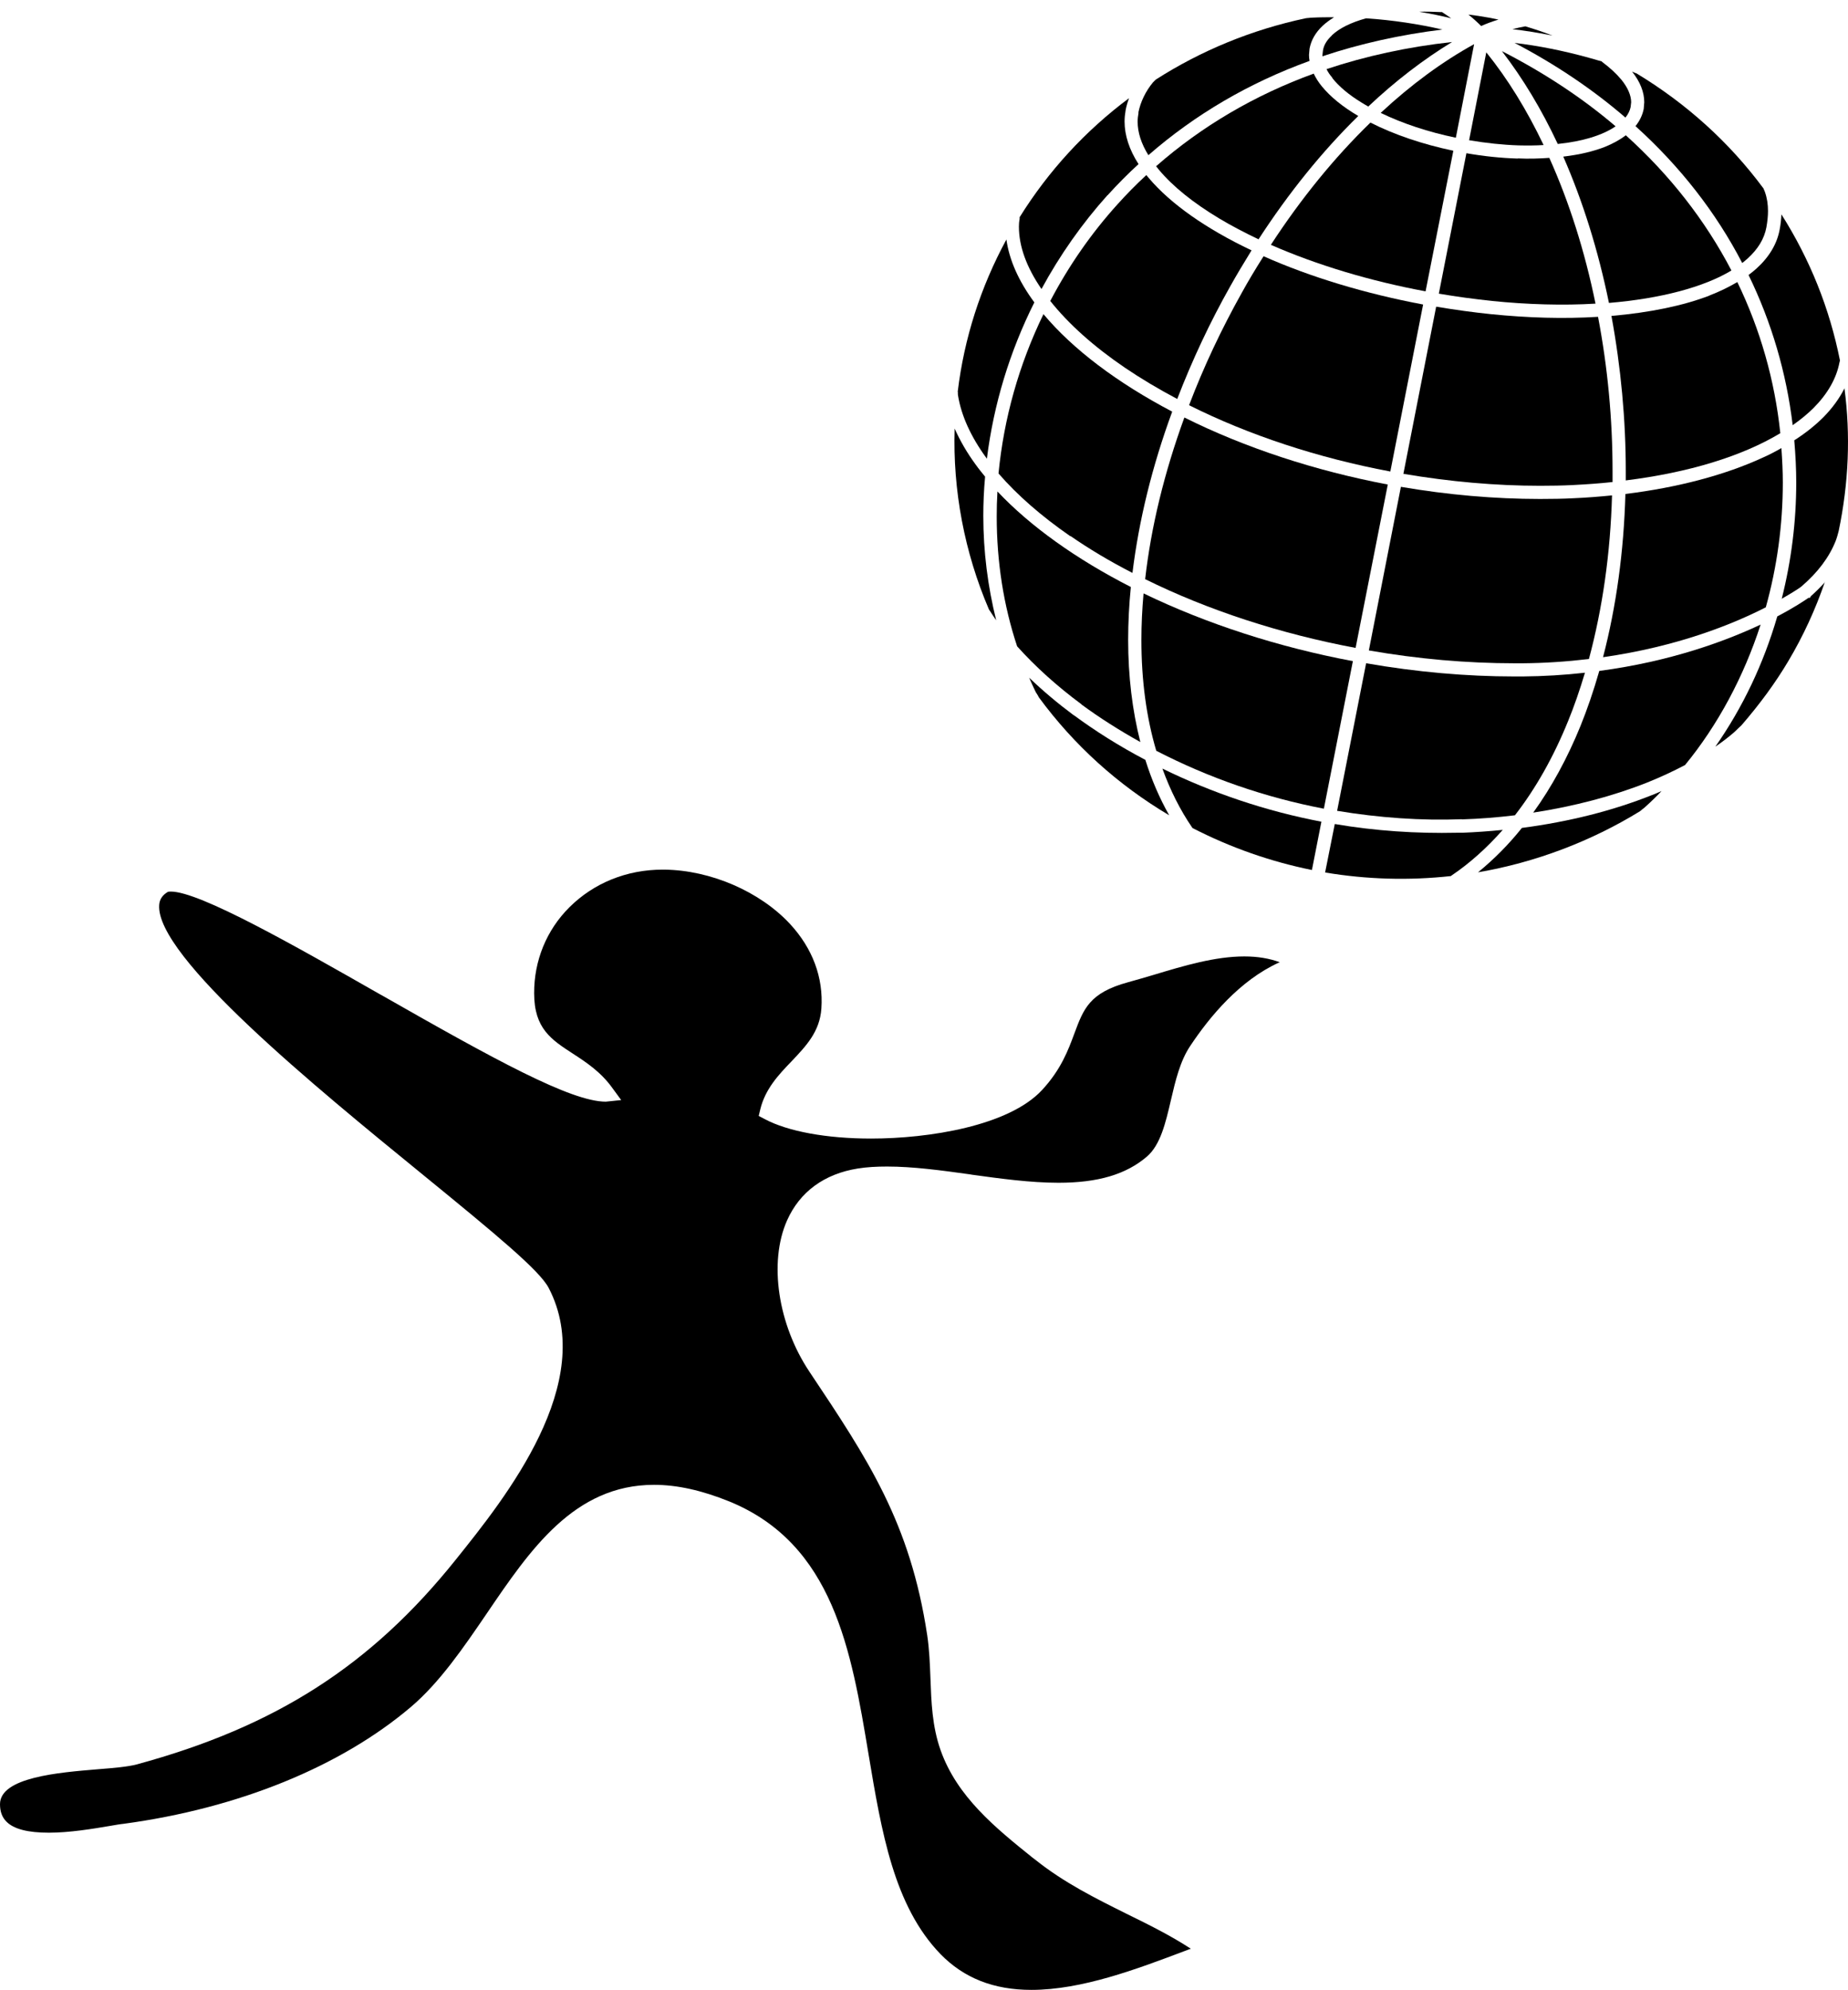 <svg width="131" height="141" viewBox="0 0 131 141" fill="none" xmlns="http://www.w3.org/2000/svg">
<path d="M67.901 27.779C67.901 27.779 67.901 27.817 67.901 27.867C67.901 27.918 67.901 27.981 67.914 28.032C68.143 29.446 68.815 30.936 69.92 32.451C69.92 32.464 69.945 32.489 69.958 32.502C70.44 28.65 71.57 24.925 73.322 21.427C72.204 19.912 71.544 18.422 71.341 16.97C69.513 20.341 68.346 23.965 67.889 27.766L67.901 27.779Z" fill="black"/>
<path d="M70.161 43.261C70.161 43.261 70.225 43.374 70.263 43.425C70.364 43.589 70.491 43.766 70.618 43.955C70.022 41.556 69.704 39.081 69.704 36.555C69.704 35.671 69.742 34.737 69.831 33.777C69.628 33.525 69.387 33.234 69.171 32.931C68.549 32.085 68.054 31.226 67.673 30.368C67.534 34.737 68.371 39.144 70.098 43.172L70.148 43.261H70.161Z" fill="black"/>
<path d="M78.512 13.838C79.21 13.067 79.946 12.322 80.708 11.628C80.048 10.605 79.718 9.582 79.718 8.61C79.718 8.357 79.743 8.105 79.794 7.802C79.845 7.524 79.934 7.233 80.035 6.956C76.938 9.266 74.323 12.108 72.279 15.391V15.517C72.241 15.694 72.228 15.883 72.228 16.06C72.228 17.449 72.762 18.927 73.828 20.48C75.135 18.068 76.709 15.833 78.512 13.825V13.838Z" fill="black"/>
<path d="M76.102 50.673C74.998 49.852 73.944 48.968 72.954 48.021C73.094 48.337 73.233 48.653 73.386 48.968C73.424 49.044 73.462 49.12 73.513 49.183C73.563 49.259 73.602 49.334 73.64 49.41C76.127 52.794 79.237 55.61 82.881 57.77C82.195 56.557 81.624 55.232 81.192 53.843C79.339 52.87 77.638 51.797 76.115 50.673H76.102Z" fill="black"/>
<path d="M80.708 7.991C80.67 8.193 80.644 8.42 80.644 8.622C80.644 9.38 80.898 10.176 81.406 10.996C84.707 8.117 88.54 5.869 92.831 4.316C92.805 4.165 92.792 4.026 92.792 3.887L92.831 3.445C92.945 2.839 93.262 2.296 93.757 1.829C93.986 1.614 94.265 1.412 94.57 1.222C94.075 1.222 93.579 1.222 93.072 1.248C92.957 1.248 92.856 1.26 92.754 1.273C92.678 1.273 92.615 1.286 92.538 1.298C88.743 2.106 85.163 3.571 81.927 5.642C81.888 5.68 81.863 5.705 81.825 5.743C81.8 5.768 81.762 5.806 81.736 5.832C81.203 6.476 80.848 7.221 80.695 7.978L80.708 7.991Z" fill="black"/>
<path d="M123.943 19.47C125.581 22.829 126.634 26.415 127.079 30.128C127.675 29.711 128.158 29.307 128.564 28.903C129.554 27.905 130.176 26.819 130.392 25.695L130.43 25.544C129.694 21.844 128.297 18.371 126.279 15.189C126.266 15.542 126.228 15.896 126.152 16.288C125.962 17.285 125.416 18.207 124.527 19.015C124.362 19.167 124.172 19.318 123.956 19.482L123.943 19.47Z" fill="black"/>
<path d="M130.758 27.501C130.39 28.233 129.895 28.915 129.248 29.572C128.689 30.128 128.004 30.683 127.191 31.201C127.28 32.236 127.331 33.234 127.331 34.181C127.331 36.947 126.988 39.712 126.303 42.427C126.988 42.036 127.445 41.745 127.636 41.606L127.699 41.556C128.854 40.571 129.667 39.485 130.124 38.336C130.212 38.108 130.276 37.869 130.339 37.629C131.05 34.219 131.19 30.822 130.746 27.501H130.758Z" fill="black"/>
<path d="M82.399 54.461C82.958 56.002 83.656 57.391 84.494 58.616L84.545 58.679C87.223 60.056 90.066 61.053 92.999 61.647L93.671 58.224C89.762 57.48 85.966 56.204 82.399 54.461Z" fill="black"/>
<path d="M115.999 5.2L115.897 5.162C115.834 5.137 115.758 5.099 115.694 5.074C116.266 5.794 116.557 6.526 116.557 7.246L116.519 7.713C116.431 8.168 116.227 8.572 115.936 8.938C119.084 11.779 121.635 15.037 123.501 18.636C123.628 18.535 123.755 18.434 123.882 18.32C124.631 17.638 125.062 16.919 125.215 16.11C125.291 15.681 125.329 15.302 125.329 14.961C125.329 14.482 125.265 14.04 125.113 13.61C125.1 13.56 125.075 13.509 125.05 13.459L125.012 13.358C122.612 10.112 119.566 7.347 115.986 5.187L115.999 5.2Z" fill="black"/>
<path d="M102.857 62.063C102.857 62.063 102.908 62.038 102.933 62.013C104.203 61.154 105.409 60.068 106.526 58.805C105.523 58.906 104.571 58.97 103.67 59.007H103.276C100.445 59.071 97.488 58.881 94.619 58.389L93.934 61.823C96.879 62.316 99.874 62.404 102.857 62.076V62.063Z" fill="black"/>
<path d="M94.417 2.51C94.049 2.851 93.846 3.192 93.782 3.571L93.744 3.912C93.744 3.912 93.744 3.962 93.744 3.988C96.422 3.091 99.279 2.46 102.249 2.094C100.624 1.715 98.733 1.424 96.841 1.298C95.775 1.588 94.937 2.005 94.417 2.498V2.51Z" fill="black"/>
<path d="M104.992 1.841H105.005C105.36 1.677 105.779 1.526 106.223 1.387C105.995 1.336 105.766 1.298 105.525 1.248C105.03 1.159 104.535 1.084 104.091 1.033C104.421 1.298 104.713 1.563 104.979 1.829H105.017L104.992 1.841Z" fill="black"/>
<path d="M102.134 0.856C101.613 0.831 101.105 0.818 100.598 0.831C101.41 0.97 102.172 1.121 102.87 1.298C102.654 1.147 102.438 0.995 102.222 0.856H102.134Z" fill="black"/>
<path d="M107.212 2.068C108.1 2.17 109.065 2.321 110.055 2.523C109.446 2.283 108.799 2.068 108.126 1.866C107.821 1.917 107.517 1.993 107.212 2.068Z" fill="black"/>
<path d="M107.938 46.999C109.499 46.986 111.035 46.885 112.635 46.696C113.599 43.109 114.158 39.207 114.272 35.103C113.371 35.192 112.457 35.267 111.53 35.305C110.807 35.343 110.033 35.356 109.169 35.356C105.945 35.356 102.632 35.065 99.306 34.497L97.034 46.089C100.512 46.696 103.99 46.999 107.367 46.999H107.951H107.938Z" fill="black"/>
<path d="M100.881 21.578C96.793 20.808 92.884 19.634 89.571 18.156C88.987 19.078 88.479 19.924 88.035 20.732C86.6 23.296 85.331 25.973 84.29 28.713C88.53 30.835 93.442 32.451 98.558 33.411L100.881 21.578Z" fill="black"/>
<path d="M115.26 9.582C114.841 9.898 114.359 10.163 113.813 10.39C112.988 10.719 111.985 10.959 110.817 11.098C112.201 14.255 113.293 17.74 114.054 21.465C117.697 21.162 120.769 20.354 122.737 19.167C120.884 15.618 118.37 12.398 115.26 9.595V9.582Z" fill="black"/>
<path d="M121.175 20.947C119.296 21.667 116.961 22.147 114.231 22.387C114.904 26.049 115.247 29.749 115.247 33.385C115.247 33.6 115.247 33.827 115.247 34.042C119.702 33.486 123.472 32.337 126.202 30.696C125.808 26.945 124.78 23.346 123.155 19.987C122.571 20.328 121.911 20.657 121.188 20.934L121.175 20.947Z" fill="black"/>
<path d="M81.965 53.199C85.684 55.118 89.683 56.507 93.846 57.303L95.902 46.847C90.647 45.862 85.532 44.208 81.064 42.048C80.962 43.172 80.911 44.283 80.911 45.357C80.911 48.211 81.267 50.85 81.965 53.199Z" fill="black"/>
<path d="M103.62 58.06C104.864 58.023 106.133 57.922 107.39 57.77C108.862 55.876 110.132 53.628 111.16 51.09C111.579 50.067 111.972 48.943 112.353 47.668C110.893 47.832 109.421 47.92 107.949 47.933H107.352C103.937 47.933 100.396 47.617 96.841 46.998L94.785 57.454C97.743 57.947 100.764 58.161 103.633 58.048L103.62 58.06Z" fill="black"/>
<path d="M124.806 44.258C122.305 45.433 118.421 46.872 113.369 47.541C112.95 49.006 112.505 50.282 112.036 51.444C111.109 53.717 109.992 55.775 108.685 57.581C111.579 57.139 114.359 56.406 116.77 55.447C117.684 55.08 118.586 54.664 119.449 54.209C121.772 51.38 123.612 47.946 124.806 44.258Z" fill="black"/>
<path d="M81.255 12.411C80.531 13.08 79.859 13.762 79.224 14.469C77.371 16.515 75.771 18.813 74.451 21.326C75.746 22.955 77.523 24.546 79.732 26.049C80.849 26.806 82.093 27.552 83.451 28.271C84.517 25.506 85.787 22.803 87.221 20.265C87.653 19.495 88.135 18.687 88.719 17.74C85.495 16.212 82.981 14.444 81.433 12.613C81.369 12.537 81.319 12.474 81.255 12.398V12.411Z" fill="black"/>
<path d="M93.136 5.213C88.935 6.741 85.177 8.951 81.953 11.779C82.017 11.855 82.08 11.944 82.144 12.019C83.146 13.219 84.593 14.381 86.447 15.492C87.31 16.01 88.237 16.49 89.214 16.957C91.347 13.674 93.72 10.731 96.284 8.218C95.167 7.562 94.304 6.855 93.695 6.109C93.466 5.832 93.276 5.529 93.124 5.213H93.136Z" fill="black"/>
<path d="M76.659 49.915C77.929 50.85 79.338 51.746 80.836 52.58C80.264 50.332 79.972 47.907 79.972 45.344C79.972 44.119 80.036 42.856 80.163 41.594C76.279 39.611 73.029 37.288 70.706 34.825C70.668 35.456 70.655 36.037 70.655 36.593C70.655 39.8 71.138 42.894 72.102 45.799C73.397 47.238 74.92 48.615 76.659 49.903V49.915Z" fill="black"/>
<path d="M75.885 37.982C77.18 38.879 78.652 39.763 80.277 40.596C80.734 36.871 81.673 33.032 83.095 29.168C79.198 27.122 76.05 24.748 73.968 22.26C72.229 25.847 71.163 29.635 70.782 33.55C72.115 35.09 73.829 36.58 75.872 37.995L75.885 37.982Z" fill="black"/>
<path d="M113.56 4.354L113.28 4.278C113.077 4.215 112.862 4.152 112.659 4.101C110.856 3.596 108.99 3.23 107.365 3.041C110.285 4.569 112.925 6.349 115.223 8.332C115.413 8.092 115.54 7.839 115.591 7.587L115.629 7.246C115.629 6.766 115.388 6.198 114.931 5.642C114.575 5.213 114.106 4.783 113.56 4.379V4.354Z" fill="black"/>
<path d="M96.092 45.925L98.377 34.333C93.236 33.36 88.26 31.731 83.957 29.584C82.535 33.486 81.596 37.338 81.177 41.038C85.62 43.235 90.773 44.915 96.105 45.912L96.092 45.925Z" fill="black"/>
<path d="M126.29 31.744C125.833 32.009 125.389 32.237 124.958 32.426C122.305 33.651 118.941 34.547 115.221 35.002C115.107 39.081 114.574 42.97 113.635 46.569C118.915 45.812 122.8 44.246 125.173 43.033C125.973 40.167 126.379 37.187 126.379 34.181C126.379 33.424 126.341 32.628 126.278 31.744H126.29Z" fill="black"/>
<path d="M107.593 11.236C106.4 11.198 105.169 11.072 103.95 10.857L101.995 20.808C103.226 21.023 104.496 21.187 105.778 21.326C108.253 21.579 110.817 21.654 113.102 21.515C112.34 17.79 111.236 14.318 109.827 11.186C109.142 11.236 108.38 11.262 107.593 11.224V11.236Z" fill="black"/>
<path d="M129.377 41.24C129.06 41.594 128.73 41.922 128.374 42.238L128.298 42.364H128.196C127.943 42.541 127.194 43.046 125.988 43.677C125.01 47.036 123.538 50.13 121.596 52.908C122.078 52.58 122.522 52.239 122.916 51.898C123.03 51.797 123.132 51.696 123.246 51.582L123.449 51.393C124.769 49.865 125.861 48.375 126.775 46.834C127.828 45.066 128.691 43.185 129.364 41.227L129.377 41.24Z" fill="black"/>
<path d="M109.169 34.421C109.968 34.421 110.755 34.408 111.492 34.37C112.469 34.32 113.396 34.257 114.31 34.156V33.979C114.31 33.777 114.31 33.587 114.31 33.386C114.31 29.723 113.967 26.036 113.281 22.45C110.857 22.601 108.306 22.526 105.678 22.26C104.459 22.134 103.152 21.957 101.806 21.73L99.483 33.575C102.758 34.13 106.008 34.421 109.169 34.421Z" fill="black"/>
<path d="M94.441 5.528C94.911 6.122 95.609 6.715 96.523 7.271C96.675 7.36 96.828 7.461 96.993 7.549C98.909 5.743 100.902 4.215 102.933 2.978C99.798 3.319 96.802 3.975 94.035 4.897C94.137 5.112 94.276 5.314 94.454 5.516L94.441 5.528Z" fill="black"/>
<path d="M104.141 9.936C105.334 10.138 106.502 10.264 107.644 10.302C108.253 10.315 108.863 10.315 109.421 10.277C108.241 7.802 106.882 5.592 105.359 3.71L104.141 9.936Z" fill="black"/>
<path d="M97.146 8.686C94.594 11.161 92.22 14.078 90.088 17.348C93.338 18.775 97.12 19.912 101.055 20.644L103.023 10.681C100.852 10.226 98.834 9.544 97.146 8.686Z" fill="black"/>
<path d="M97.883 8.004C99.419 8.749 101.247 9.355 103.201 9.759L104.496 3.129C102.249 4.367 100.028 5.996 97.883 7.991V8.004Z" fill="black"/>
<path d="M110.425 10.201C112.177 10.024 113.611 9.582 114.525 8.951C112.19 6.956 109.473 5.162 106.465 3.622C107.963 5.567 109.283 7.764 110.425 10.201Z" fill="black"/>
<path d="M117.124 56.33C114.344 57.441 111.247 58.224 107.883 58.666C106.944 59.841 105.903 60.889 104.773 61.811C108.823 61.116 112.77 59.626 116.261 57.479C116.299 57.441 116.363 57.391 116.426 57.34C116.502 57.29 116.566 57.239 116.629 57.176C117.036 56.81 117.429 56.431 117.784 56.052C117.569 56.153 117.34 56.242 117.099 56.343L117.124 56.33Z" fill="black"/>
<path d="M90.735 68.188C89.986 67.91 89.148 67.771 88.209 67.771C86.139 67.771 83.931 68.428 81.798 69.072C81.164 69.261 80.554 69.438 79.958 69.602C77.228 70.347 76.81 71.484 76.162 73.226C75.718 74.426 75.21 75.79 73.865 77.242C71.504 79.78 65.855 80.677 61.742 80.677C58.594 80.677 55.852 80.172 54.215 79.3L53.783 79.073L53.898 78.593C54.253 77.154 55.192 76.156 56.106 75.209C57.134 74.123 58.112 73.113 58.226 71.459C58.378 69.274 57.604 67.203 56.005 65.473C53.872 63.175 50.381 61.659 47.094 61.621H46.967C44.428 61.621 42.092 62.569 40.366 64.286C38.741 65.902 37.853 68.074 37.865 70.385C37.865 72.885 39.084 73.668 40.62 74.666C41.534 75.26 42.575 75.941 43.387 77.065L44.035 77.949L42.943 78.063C40.48 78.063 35.06 75.083 27.088 70.537L26.923 70.448C20.945 67.039 14.166 63.175 12.11 63.175C11.945 63.175 11.894 63.2 11.894 63.2C11.513 63.427 11.31 63.73 11.285 64.122C11.018 67.771 22.404 77.065 29.932 83.202C35.225 87.521 38.246 90.022 38.894 91.259C42.384 97.952 35.834 106.122 32.318 110.504C26.314 118.005 19.548 122.349 9.685 125.026C9.063 125.19 8.073 125.278 6.931 125.367C4.176 125.594 0 125.935 0 127.842C0 128.372 0.152 128.776 0.457 129.079C0.977 129.61 1.993 129.862 3.465 129.862C4.938 129.862 6.601 129.584 7.794 129.382C8.175 129.319 8.505 129.256 8.771 129.231C16.895 128.132 24.131 125.19 29.119 120.96C31.176 119.217 32.877 116.717 34.514 114.317C37.561 109.835 40.696 105.213 46.357 105.213C48.008 105.213 49.747 105.604 51.689 106.387C59.089 109.405 60.346 116.969 61.565 124.281C62.491 129.824 63.367 135.052 66.667 138.462C68.33 140.167 70.437 141 73.116 141C76.683 141 80.567 139.535 84.007 138.235C84.147 138.184 84.286 138.134 84.413 138.083C82.979 137.149 81.456 136.391 79.856 135.608C77.673 134.522 75.413 133.398 73.395 131.782L73.179 131.618C70.552 129.509 67.848 127.311 66.68 124.028C66.071 122.311 66.02 120.593 65.957 118.927C65.918 117.929 65.88 116.881 65.728 115.871C64.522 107.89 61.526 103.407 57.376 97.194C55.142 93.848 54.481 89.441 55.789 86.486C56.69 84.453 58.429 83.177 60.816 82.798C61.45 82.697 62.123 82.659 62.885 82.659C64.713 82.659 66.693 82.925 68.775 83.215L68.914 83.24C70.844 83.505 73.027 83.809 75.032 83.809C77.838 83.809 79.831 83.215 81.303 81.952C82.255 81.132 82.623 79.591 83.004 77.949C83.322 76.585 83.651 75.184 84.375 74.11C85.759 72.027 87.891 69.463 90.671 68.201L90.735 68.188Z" fill="black"/>
</svg>

